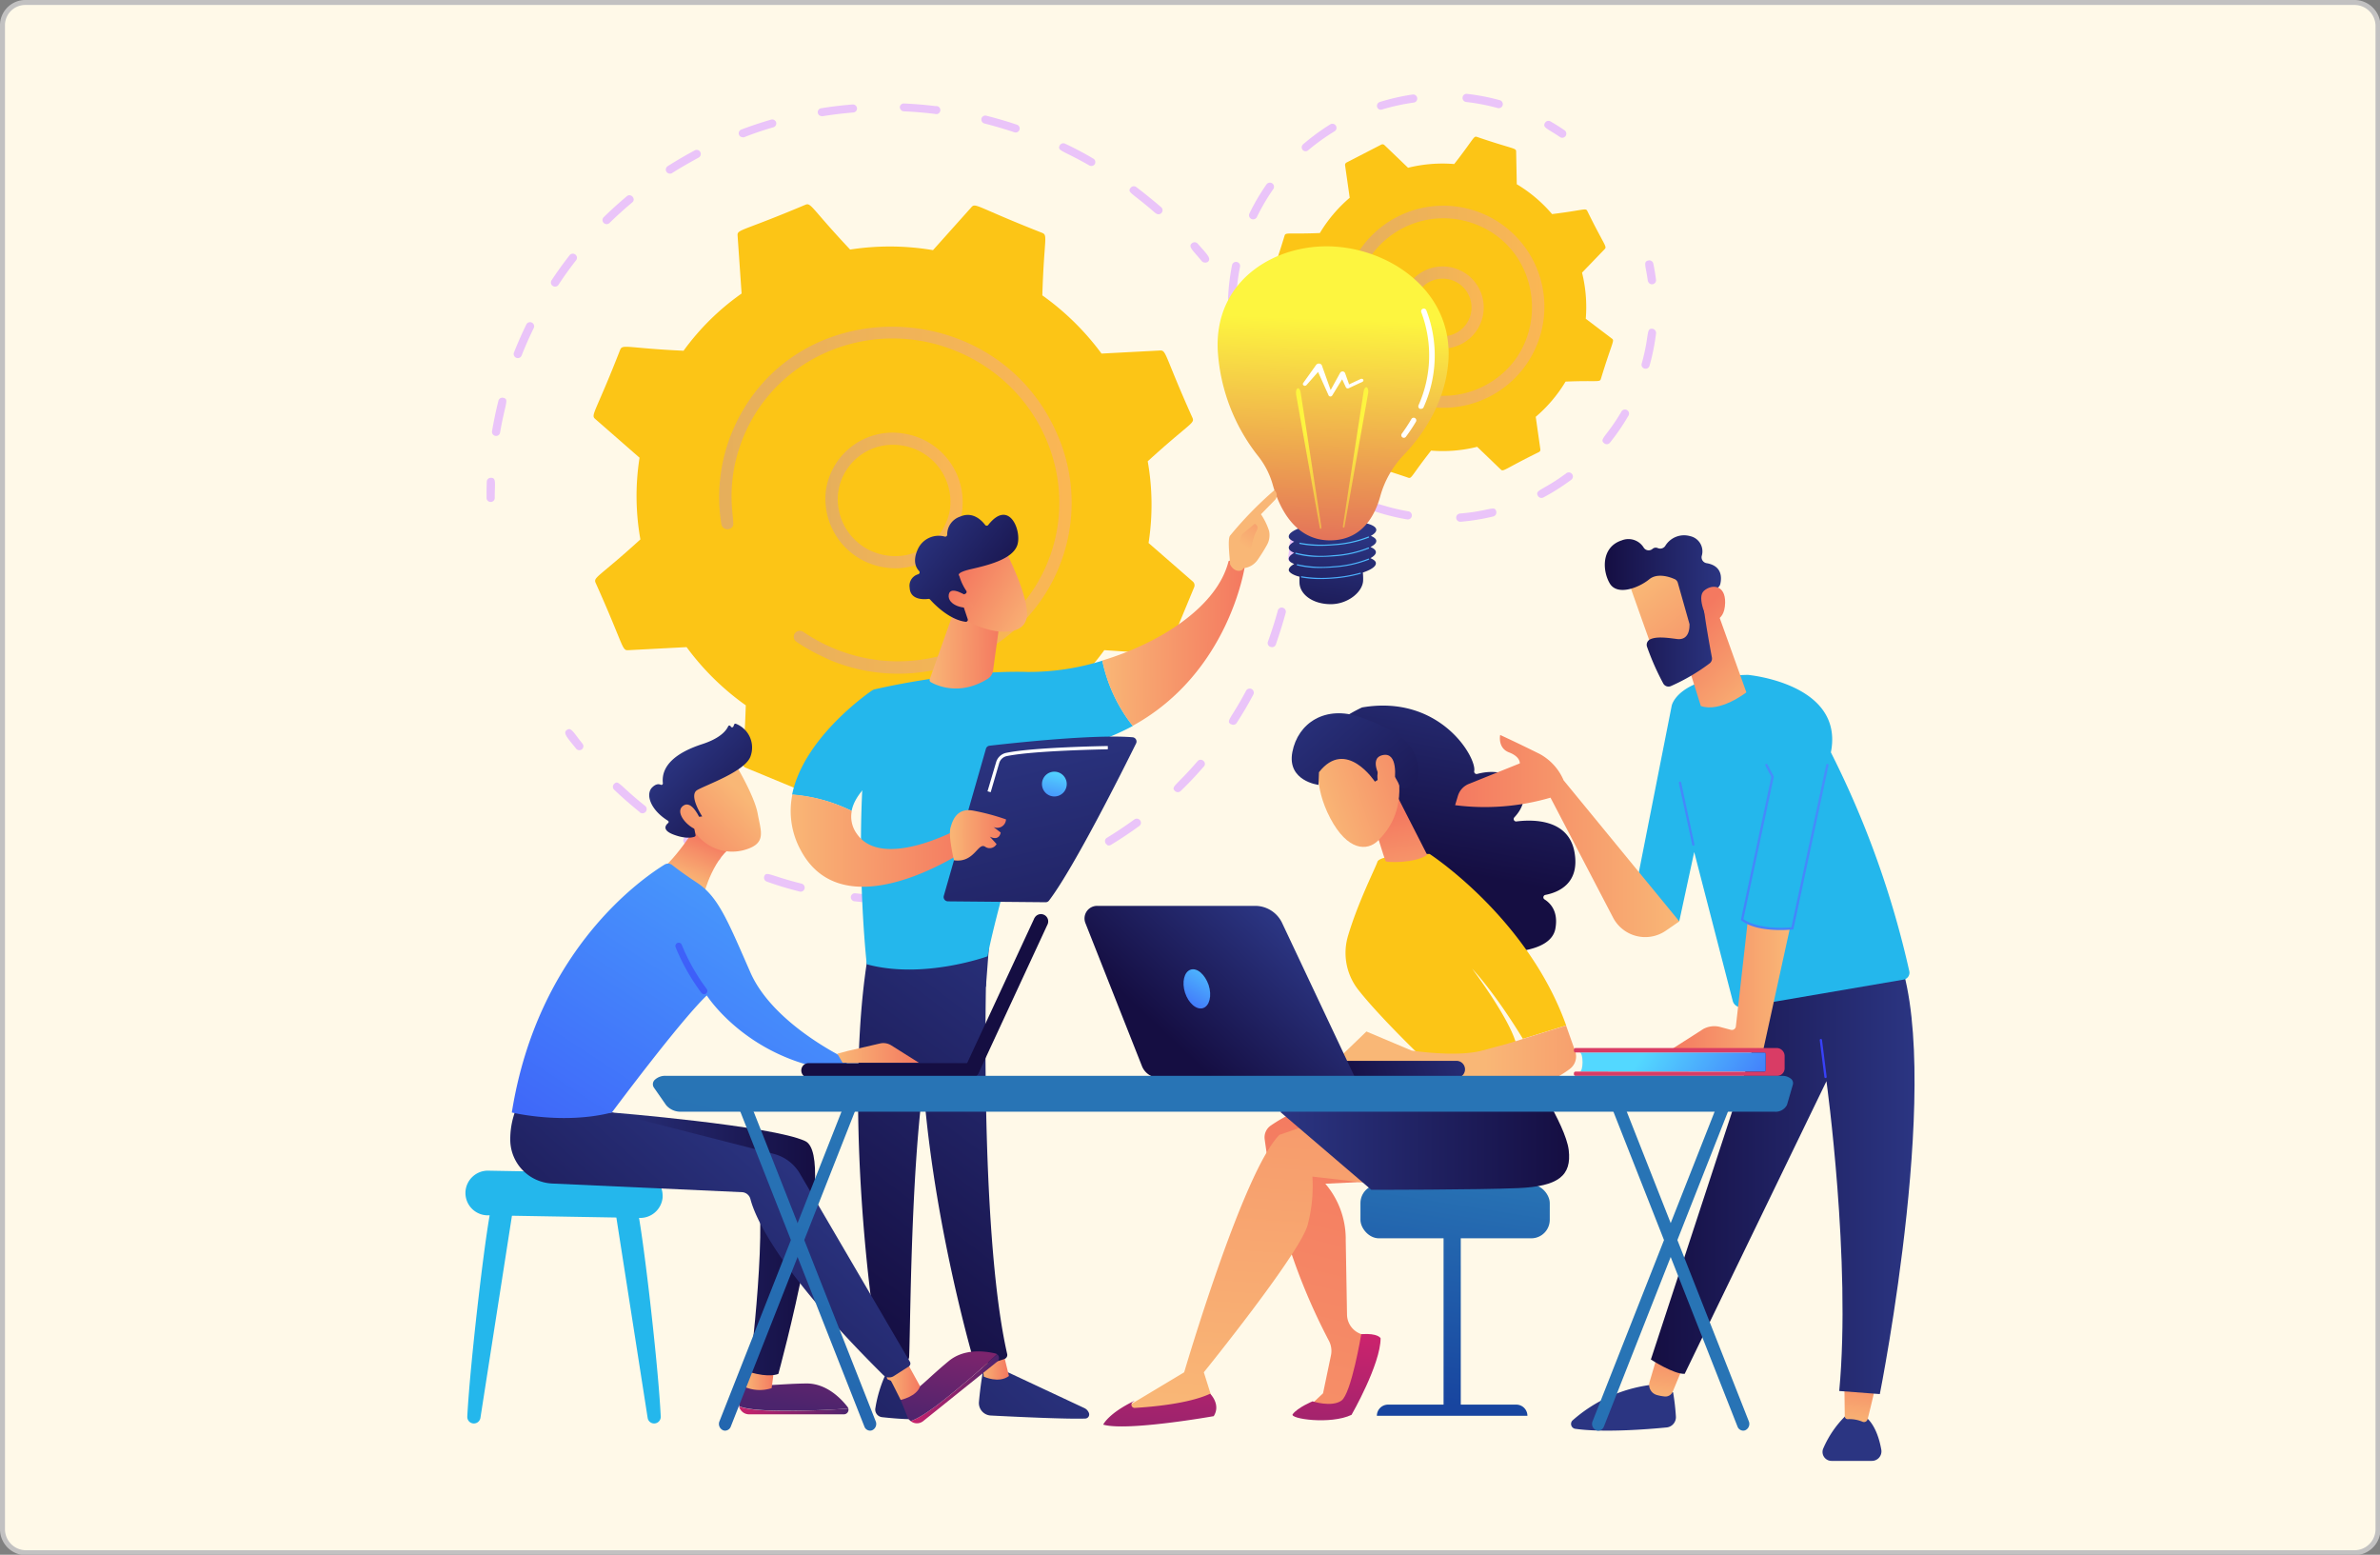 <svg id="a7f84fbf-c7ac-4c43-9ae5-0bc6a8441d77" xmlns="http://www.w3.org/2000/svg" xmlns:xlink="http://www.w3.org/1999/xlink" viewBox="0 0 478.5 312.5"><rect x="0" y="0" width="478.5" height="312.5" fill="#808080" stroke="none"/><defs><style>.cls-1{fill:#fff9e8;stroke:#c2c1c1;stroke-miterlimit:10;}.cls-2{fill:#eac4f9;}.cls-3{fill:#fcc516;}.cls-4,.cls-5,.cls-6,.cls-7{opacity:0.3;}.cls-4{fill:url(#linear-gradient);}.cls-5{fill:url(#linear-gradient-2);}.cls-6{fill:url(#linear-gradient-3);}.cls-7{fill:url(#linear-gradient-4);}.cls-8{fill:url(#linear-gradient-5);}.cls-9{fill:url(#linear-gradient-6);}.cls-10{fill:url(#linear-gradient-7);}.cls-11{fill:url(#linear-gradient-8);}.cls-12{fill:url(#linear-gradient-9);}.cls-13{fill:url(#linear-gradient-10);}.cls-14{fill:url(#linear-gradient-11);}.cls-15{fill:url(#linear-gradient-12);}.cls-16{fill:#fff;}.cls-17{fill:url(#linear-gradient-13);}.cls-18{fill:url(#linear-gradient-14);}.cls-19{fill:url(#linear-gradient-15);}.cls-20{fill:url(#linear-gradient-16);}.cls-21{fill:url(#linear-gradient-17);}.cls-22{fill:url(#linear-gradient-18);}.cls-23{fill:#24b7ec;}.cls-24{fill:url(#linear-gradient-19);}.cls-25{fill:url(#linear-gradient-20);}.cls-26{fill:url(#linear-gradient-21);}.cls-27{fill:url(#linear-gradient-22);}.cls-28{fill:url(#linear-gradient-23);}.cls-29{fill:url(#linear-gradient-24);}.cls-30{fill:url(#linear-gradient-25);}.cls-31{fill:url(#linear-gradient-26);}.cls-32{fill:url(#linear-gradient-27);}.cls-33{fill:url(#linear-gradient-28);}.cls-34{fill:url(#linear-gradient-29);}.cls-35{fill:url(#linear-gradient-30);}.cls-36{fill:url(#linear-gradient-31);}.cls-37{fill:url(#linear-gradient-32);}.cls-38{fill:url(#linear-gradient-33);}.cls-39{fill:url(#linear-gradient-34);}.cls-40{fill:url(#linear-gradient-35);}.cls-41{fill:url(#linear-gradient-36);}.cls-42{fill:url(#linear-gradient-37);}.cls-43{fill:url(#linear-gradient-38);}.cls-44{fill:url(#linear-gradient-39);}.cls-45{fill:url(#linear-gradient-40);}.cls-46{fill:url(#linear-gradient-41);}.cls-47{fill:url(#linear-gradient-42);}.cls-48{fill:url(#linear-gradient-43);}.cls-49{fill:url(#linear-gradient-44);}.cls-50{fill:url(#linear-gradient-45);}.cls-51{fill:url(#linear-gradient-46);}.cls-52{fill:url(#linear-gradient-47);}.cls-53{fill:url(#linear-gradient-48);}.cls-54{fill:url(#linear-gradient-49);}.cls-55{fill:url(#linear-gradient-50);}.cls-56{fill:url(#linear-gradient-51);}.cls-57{fill:url(#linear-gradient-52);}.cls-58{fill:url(#linear-gradient-53);}.cls-59{fill:url(#linear-gradient-54);}.cls-60{fill:url(#linear-gradient-55);}.cls-61{fill:url(#linear-gradient-56);}.cls-62{fill:url(#linear-gradient-57);}.cls-63{fill:url(#linear-gradient-58);}.cls-64{fill:url(#linear-gradient-59);}.cls-65{fill:url(#linear-gradient-60);}.cls-66{fill:url(#linear-gradient-61);}.cls-67{fill:url(#linear-gradient-62);}.cls-68{fill:url(#linear-gradient-63);}.cls-69{fill:url(#linear-gradient-64);}.cls-70{fill:url(#linear-gradient-65);}.cls-71{fill:url(#linear-gradient-66);}.cls-72{fill:url(#linear-gradient-67);}.cls-73{fill:url(#linear-gradient-68);}.cls-74{fill:url(#linear-gradient-69);}.cls-75{fill:url(#linear-gradient-70);}.cls-76{fill:url(#linear-gradient-71);}.cls-77{fill:url(#linear-gradient-72);}.cls-78{fill:url(#linear-gradient-73);}.cls-79{fill:url(#linear-gradient-74);}.cls-80{fill:url(#linear-gradient-75);}.cls-81{fill:url(#linear-gradient-76);}.cls-82{fill:url(#linear-gradient-77);}.cls-83{fill:url(#linear-gradient-78);}.cls-84{fill:url(#linear-gradient-79);}.cls-85{fill:url(#linear-gradient-80);}.cls-86{fill:url(#linear-gradient-81);}.cls-87{fill:url(#linear-gradient-82);}.cls-88{fill:url(#linear-gradient-83);}.cls-89{fill:url(#linear-gradient-84);}</style><linearGradient id="linear-gradient" x1="165.93" y1="100.59" x2="193.56" y2="100.59" gradientUnits="userSpaceOnUse"><stop offset="0" stop-color="#b37cff"/><stop offset="1" stop-color="#f895e7"/></linearGradient><linearGradient id="linear-gradient-2" x1="144.59" y1="100.5" x2="215.46" y2="100.5" xlink:href="#linear-gradient"/><linearGradient id="linear-gradient-3" x1="281.81" y1="61.8" x2="298.31" y2="61.8" xlink:href="#linear-gradient"/><linearGradient id="linear-gradient-4" x1="269.89" y1="61.72" x2="310.51" y2="61.72" xlink:href="#linear-gradient"/><linearGradient id="linear-gradient-5" x1="268.47" y1="106.91" x2="264.91" y2="130.43" gradientUnits="userSpaceOnUse"><stop offset="0" stop-color="#2b3582"/><stop offset="1" stop-color="#150e42"/></linearGradient><linearGradient id="linear-gradient-6" x1="269.26" y1="97.15" x2="263.1" y2="165.04" gradientUnits="userSpaceOnUse"><stop offset="0" stop-color="#53d8ff"/><stop offset="1" stop-color="#3840f7"/></linearGradient><linearGradient id="linear-gradient-7" x1="269.44" y1="97.17" x2="263.28" y2="165.05" xlink:href="#linear-gradient-6"/><linearGradient id="linear-gradient-8" x1="269.1" y1="97.14" x2="262.94" y2="165.02" xlink:href="#linear-gradient-6"/><linearGradient id="linear-gradient-9" x1="269.28" y1="97.16" x2="263.13" y2="165.04" xlink:href="#linear-gradient-6"/><linearGradient id="linear-gradient-10" x1="268.23" y1="64.15" x2="265.9" y2="127.46" gradientUnits="userSpaceOnUse"><stop offset="0" stop-color="#fdf53f"/><stop offset="1" stop-color="#d93c65"/></linearGradient><linearGradient id="linear-gradient-11" x1="272.33" y1="86.4" x2="274.04" y2="140.62" xlink:href="#linear-gradient-10"/><linearGradient id="linear-gradient-12" x1="262.93" y1="86.69" x2="264.64" y2="140.92" xlink:href="#linear-gradient-10"/><linearGradient id="linear-gradient-13" x1="5210.24" y1="262.96" x2="5147.44" y2="331.28" gradientTransform="translate(-4990.02 -42.9) rotate(0.54)" xlink:href="#linear-gradient-5"/><linearGradient id="linear-gradient-14" x1="5189.86" y1="268.04" x2="5195.44" y2="268.04" gradientTransform="translate(-4990.02 -42.9) rotate(0.54)" gradientUnits="userSpaceOnUse"><stop offset="0" stop-color="#f9b776"/><stop offset="1" stop-color="#f47960"/></linearGradient><linearGradient id="linear-gradient-15" x1="5215.19" y1="185.7" x2="5161.75" y2="258.14" gradientTransform="translate(-4990.02 -42.9) rotate(0.54)" xlink:href="#linear-gradient-5"/><linearGradient id="linear-gradient-16" x1="5196.15" y1="250.01" x2="5133.35" y2="318.33" gradientTransform="translate(-4990.02 -42.9) rotate(0.54)" xlink:href="#linear-gradient-5"/><linearGradient id="linear-gradient-17" x1="5169.75" y1="267.75" x2="5174.57" y2="267.75" xlink:href="#linear-gradient-14"/><linearGradient id="linear-gradient-18" x1="5205.67" y1="178.67" x2="5152.22" y2="251.11" gradientTransform="translate(-4990.02 -42.9) rotate(0.54)" xlink:href="#linear-gradient-5"/><linearGradient id="linear-gradient-19" x1="5212.82" y1="122.49" x2="5241.32" y2="122.49" xlink:href="#linear-gradient-14"/><linearGradient id="linear-gradient-20" x1="879.76" y1="116.78" x2="898.89" y2="160.3" gradientTransform="matrix(-1, -0.01, -0.01, 1, 1124.7, 16.12)" xlink:href="#linear-gradient-14"/><linearGradient id="linear-gradient-21" x1="5241.19" y1="103.22" x2="5249.17" y2="90.95" xlink:href="#linear-gradient-14"/><linearGradient id="linear-gradient-22" x1="5150.45" y1="162.86" x2="5186.52" y2="162.86" xlink:href="#linear-gradient-14"/><linearGradient id="linear-gradient-23" x1="5178.15" y1="124.3" x2="5192.41" y2="124.3" xlink:href="#linear-gradient-14"/><linearGradient id="linear-gradient-24" x1="-2236.36" y1="1744.79" x2="-2241.69" y2="1727.22" gradientTransform="matrix(0.75, -0.66, 0.66, 0.75, 737.62, -2664.23)" xlink:href="#linear-gradient-14"/><linearGradient id="linear-gradient-25" x1="-2241.16" y1="1714.17" x2="-2236.71" y2="1739.59" gradientTransform="matrix(0.75, -0.66, 0.66, 0.75, 737.62, -2664.23)" xlink:href="#linear-gradient-5"/><linearGradient id="linear-gradient-26" x1="-2241.8" y1="1744.71" x2="-2246.6" y2="1728.9" gradientTransform="matrix(0.75, -0.66, 0.66, 0.75, 737.62, -2664.23)" xlink:href="#linear-gradient-14"/><linearGradient id="linear-gradient-27" x1="4910.28" y1="145.97" x2="4930.19" y2="228.9" gradientTransform="translate(-4705.66)" xlink:href="#linear-gradient-5"/><linearGradient id="linear-gradient-28" x1="4896.65" y1="167.91" x2="4907.92" y2="167.91" gradientTransform="translate(-4705.66)" xlink:href="#linear-gradient-14"/><linearGradient id="linear-gradient-29" x1="3025.02" y1="154.82" x2="3027.99" y2="167.21" gradientTransform="matrix(-1, 0, 0, 1, 3237.66, 0)" xlink:href="#linear-gradient-6"/><linearGradient id="linear-gradient-30" x1="148.6" y1="283.49" x2="170.59" y2="283.49" gradientUnits="userSpaceOnUse"><stop offset="0" stop-color="#cb236d"/><stop offset="1" stop-color="#4c246d"/></linearGradient><linearGradient id="linear-gradient-31" x1="165.54" y1="241.22" x2="159.54" y2="282.72" xlink:href="#linear-gradient-30"/><linearGradient id="linear-gradient-32" x1="149.7" y1="276.87" x2="155.65" y2="276.87" gradientTransform="matrix(1, 0, 0, 1, 0, 0)" xlink:href="#linear-gradient-14"/><linearGradient id="linear-gradient-33" x1="183.08" y1="279.13" x2="200.83" y2="279.13" xlink:href="#linear-gradient-30"/><linearGradient id="linear-gradient-34" x1="195.29" y1="245.53" x2="189.29" y2="287.03" xlink:href="#linear-gradient-30"/><linearGradient id="linear-gradient-35" x1="116.81" y1="250.03" x2="163.9" y2="250.03" xlink:href="#linear-gradient-5"/><linearGradient id="linear-gradient-36" x1="177.88" y1="277.37" x2="184.98" y2="277.37" gradientTransform="matrix(1, 0, 0, 1, 0, 0)" xlink:href="#linear-gradient-14"/><linearGradient id="linear-gradient-37" x1="159.58" y1="230.41" x2="107.89" y2="289.02" xlink:href="#linear-gradient-5"/><linearGradient id="linear-gradient-38" x1="138.43" y1="177.3" x2="141.93" y2="168.47" gradientTransform="matrix(1, 0, 0, 1, 0, 0)" xlink:href="#linear-gradient-14"/><linearGradient id="linear-gradient-39" x1="201.02" y1="114.24" x2="93.61" y2="277.91" xlink:href="#linear-gradient-6"/><linearGradient id="linear-gradient-40" x1="209.52" y1="65.75" x2="120.38" y2="228.69" xlink:href="#linear-gradient-6"/><linearGradient id="linear-gradient-41" x1="168.34" y1="211.64" x2="184.74" y2="211.64" gradientTransform="matrix(1, 0, 0, 1, 0, 0)" xlink:href="#linear-gradient-14"/><linearGradient id="linear-gradient-42" x1="2059.79" y1="794" x2="2042.21" y2="807.45" gradientTransform="translate(-1996.65 -358.81) rotate(-7.5)" xlink:href="#linear-gradient-14"/><linearGradient id="linear-gradient-43" x1="2047.44" y1="783.38" x2="2063.36" y2="803.87" gradientTransform="translate(-1996.65 -358.81) rotate(-7.5)" xlink:href="#linear-gradient-5"/><linearGradient id="linear-gradient-44" x1="2057.61" y1="791.15" x2="2040.03" y2="804.6" gradientTransform="translate(-1996.65 -358.81) rotate(-7.5)" xlink:href="#linear-gradient-14"/><linearGradient id="linear-gradient-45" x1="-4642.87" y1="-2737.1" x2="-4686.74" y2="-2694.69" gradientTransform="matrix(-1.39, -0.07, -0.07, 1.39, -9978.48, -66.94)" xlink:href="#linear-gradient-5"/><linearGradient id="linear-gradient-46" x1="-6336.31" y1="-2656.24" x2="-6380.18" y2="-2613.83" gradientTransform="matrix(0.65, -1.23, -1.23, -0.65, 5935.69, -10921.27)" xlink:href="#linear-gradient-5"/><linearGradient id="linear-gradient-47" x1="289.26" y1="282.14" x2="296.73" y2="235.15" gradientUnits="userSpaceOnUse"><stop offset="0" stop-color="#18459f"/><stop offset="1" stop-color="#2874b5"/></linearGradient><linearGradient id="linear-gradient-48" x1="292.25" y1="282.62" x2="299.72" y2="235.62" xlink:href="#linear-gradient-47"/><linearGradient id="linear-gradient-49" x1="286.48" y1="281.7" x2="293.95" y2="234.7" xlink:href="#linear-gradient-47"/><linearGradient id="linear-gradient-50" x1="228.44" y1="395.07" x2="272.28" y2="219.71" gradientTransform="matrix(1, 0, 0, 1, 0, 0)" xlink:href="#linear-gradient-14"/><linearGradient id="linear-gradient-51" x1="269.27" y1="268.23" x2="265.66" y2="323.66" xlink:href="#linear-gradient-30"/><linearGradient id="linear-gradient-52" x1="249.74" y1="284.16" x2="258.51" y2="153.37" gradientTransform="matrix(1, 0, 0, 1, 0, 0)" xlink:href="#linear-gradient-14"/><linearGradient id="linear-gradient-53" x1="257.38" y1="226.84" x2="315.48" y2="226.84" xlink:href="#linear-gradient-5"/><linearGradient id="linear-gradient-54" x1="234.39" y1="265.96" x2="230.77" y2="321.39" xlink:href="#linear-gradient-30"/><linearGradient id="linear-gradient-55" x1="298.3" y1="129.8" x2="289.75" y2="174.75" xlink:href="#linear-gradient-5"/><linearGradient id="linear-gradient-56" x1="284.14" y1="186.03" x2="280.64" y2="163.57" gradientTransform="matrix(1, 0, 0, 1, 0, 0)" xlink:href="#linear-gradient-14"/><linearGradient id="linear-gradient-57" x1="-2090.98" y1="4411.4" x2="-2068.06" y2="4426.96" gradientTransform="translate(-1986.52 -4169.24) rotate(-52.83)" xlink:href="#linear-gradient-14"/><linearGradient id="linear-gradient-58" x1="-2075.69" y1="4392.78" x2="-2084.25" y2="4437.73" gradientTransform="translate(-1986.52 -4169.24) rotate(-52.83)" xlink:href="#linear-gradient-5"/><linearGradient id="linear-gradient-59" x1="-2089.6" y1="4409.38" x2="-2066.69" y2="4424.94" gradientTransform="translate(-1986.52 -4169.24) rotate(-52.83)" xlink:href="#linear-gradient-14"/><linearGradient id="linear-gradient-60" x1="298.52" y1="211.54" x2="347.24" y2="211.54" gradientTransform="matrix(1, 0, 0, 1, 0, 0)" xlink:href="#linear-gradient-14"/><linearGradient id="linear-gradient-61" x1="241.3" y1="382.97" x2="210.63" y2="391.37" gradientTransform="translate(39.52 -164.06) rotate(-2.83)" xlink:href="#linear-gradient-5"/><linearGradient id="linear-gradient-62" x1="257.94" y1="186.71" x2="236.18" y2="209.71" xlink:href="#linear-gradient-5"/><linearGradient id="linear-gradient-63" x1="244.78" y1="192.44" x2="234.91" y2="207.31" xlink:href="#linear-gradient-6"/><linearGradient id="linear-gradient-64" x1="-11377.33" y1="320.04" x2="-11377.01" y2="354.1" gradientTransform="matrix(-1, 0, 0, 1, -11051.28, 0)" xlink:href="#linear-gradient-5"/><linearGradient id="linear-gradient-65" x1="-11385.54" y1="282" x2="-11387.31" y2="268.18" gradientTransform="matrix(-1, 0, 0, 1, -11051.28, 0)" xlink:href="#linear-gradient-14"/><linearGradient id="linear-gradient-66" x1="-11423.35" y1="320.47" x2="-11423.03" y2="354.53" gradientTransform="matrix(-1, 0, 0, 1, -11051.28, 0)" xlink:href="#linear-gradient-5"/><linearGradient id="linear-gradient-67" x1="-11424.17" y1="286.73" x2="-11425.89" y2="273.27" gradientTransform="matrix(-1, 0, 0, 1, -11051.28, 0)" xlink:href="#linear-gradient-14"/><linearGradient id="linear-gradient-68" x1="-11436.2" y1="235.57" x2="-11383.19" y2="235.57" gradientTransform="matrix(-1, 0, 0, 1, -11051.28, 0)" xlink:href="#linear-gradient-5"/><linearGradient id="linear-gradient-69" x1="-11425.21" y1="227.44" x2="-11423.28" y2="223.58" gradientTransform="matrix(-1, 0, 0, 1, -11051.28, 0)" xlink:href="#linear-gradient-6"/><linearGradient id="linear-gradient-70" x1="464.44" y1="-49.97" x2="227.7" y2="353.37" xlink:href="#linear-gradient-6"/><linearGradient id="linear-gradient-71" x1="-11411.15" y1="198.3" x2="-11387.01" y2="198.3" gradientTransform="matrix(-1, 0, 0, 1, -11051.28, 0)" xlink:href="#linear-gradient-14"/><linearGradient id="linear-gradient-72" x1="-11388.91" y1="168.05" x2="-11343.83" y2="168.05" gradientTransform="matrix(-1, 0, 0, 1, -11051.28, 0)" xlink:href="#linear-gradient-14"/><linearGradient id="linear-gradient-73" x1="-11405.14" y1="142.77" x2="-11389.45" y2="126.67" gradientTransform="matrix(-1, 0, 0, 1, -11051.28, 0)" xlink:href="#linear-gradient-14"/><linearGradient id="linear-gradient-74" x1="-11382.38" y1="116.53" x2="-11401.94" y2="142.4" gradientTransform="matrix(-1, 0, 0, 1, -11051.28, 0)" xlink:href="#linear-gradient-14"/><linearGradient id="linear-gradient-75" x1="-11397.32" y1="122.77" x2="-11373.96" y2="122.77" gradientTransform="matrix(-1, 0, 0, 1, -11051.28, 0)" xlink:href="#linear-gradient-5"/><linearGradient id="linear-gradient-76" x1="-11411.03" y1="137.02" x2="-11395.34" y2="120.93" gradientTransform="matrix(-1, 0, 0, 1, -11051.28, 0)" xlink:href="#linear-gradient-14"/><linearGradient id="linear-gradient-77" x1="481.2" y1="-40.13" x2="244.46" y2="363.2" xlink:href="#linear-gradient-6"/><linearGradient id="linear-gradient-78" x1="108.05" y1="434.1" x2="166.14" y2="226.93" xlink:href="#linear-gradient-47"/><linearGradient id="linear-gradient-79" x1="111.08" y1="434.95" x2="169.18" y2="227.78" xlink:href="#linear-gradient-47"/><linearGradient id="linear-gradient-80" x1="270.79" y1="479.73" x2="328.88" y2="272.56" xlink:href="#linear-gradient-47"/><linearGradient id="linear-gradient-81" x1="273.82" y1="480.58" x2="331.92" y2="273.41" xlink:href="#linear-gradient-47"/><linearGradient id="linear-gradient-82" x1="-11382.63" y1="210.28" x2="-11415.34" y2="231.48" gradientTransform="matrix(-1, 0, 0, 1, -11051.28, 0)" xlink:href="#linear-gradient-6"/><linearGradient id="linear-gradient-83" x1="-11388.53" y1="234.81" x2="-11388.69" y2="225.18" gradientTransform="matrix(-1, 0, 0, 1, -11051.28, 0)" gradientUnits="userSpaceOnUse"><stop offset="0" stop-color="#fdf53f"/><stop offset="0.66" stop-color="#e57a58"/><stop offset="1" stop-color="#d93c65"/></linearGradient><linearGradient id="linear-gradient-84" x1="179.61" y1="454.16" x2="237.71" y2="246.99" xlink:href="#linear-gradient-47"/></defs><path class="cls-1" d="M5.3.5h468a4.74,4.74,0,0,1,4.8,4.68V307.3a4.74,4.74,0,0,1-4.68,4.8H5.3a4.74,4.74,0,0,1-4.8-4.68V5.2A4.59,4.59,0,0,1,5,.5C5.1.49,5.2.5,5.3.5Z"/><path class="cls-2" d="M98.3,100.82a.83.83,0,0,1-.48-.75c0-1.08,0-2.18.05-3.27a.8.8,0,0,1,.86-.76c1.1,0,.72,1.12.74,4.06a.8.8,0,0,1-.82.79A.81.81,0,0,1,98.3,100.82Z"/><path class="cls-2" d="M98.92,86.67c.35-2,.78-4.12,1.29-6.13a.82.82,0,0,1,1-.58c1.2.33.36,1-.67,7a.8.8,0,0,1-.94.65A.83.83,0,0,1,98.92,86.67Zm4.41-15.81c.77-1.94,1.63-3.89,2.53-5.72a.83.83,0,0,1,1.48.73c-.89,1.82-1.72,3.7-2.47,5.6a.82.82,0,0,1-1.07.45A.83.83,0,0,1,103.33,70.86Zm7.57-14.54c1.15-1.73,2.38-3.44,3.67-5.08a.83.83,0,0,1,1.31,1c-1.26,1.6-2.47,3.28-3.59,5A.83.83,0,0,1,110.9,56.32ZM121.37,44.8a.8.8,0,0,1,0-1.14c1.49-1.46,3.06-2.88,4.66-4.22.82-.69,1.9.56,1.08,1.25-1.57,1.31-3.11,2.7-4.57,4.13A.83.83,0,0,1,121.37,44.8ZM134,34.53a.8.8,0,0,1,.23-1.12c1.76-1.12,3.59-2.19,5.44-3.18a.82.82,0,0,1,.8,1.44c-1.81,1-3.6,2-5.33,3.11A.84.84,0,0,1,134,34.53Zm15-7a.86.86,0,0,1-.42-.44.79.79,0,0,1,.46-1.05c2-.75,4-1.42,6-2a.83.83,0,0,1,1,.54.81.81,0,0,1-.54,1c-2,.58-4,1.24-5.88,2A.81.81,0,0,1,149,27.49Zm15.9-4.24a.84.84,0,0,1-.48-.6.8.8,0,0,1,.67-.93c2.08-.34,4.2-.59,6.31-.76a.83.83,0,0,1,.9.74.81.81,0,0,1-.74.87c-2.06.17-4.14.42-6.18.75A.78.78,0,0,1,164.92,23.25Zm16-1.71a.8.8,0,0,1,.85-.78c2.11.1,4.25.27,6.36.53A.81.81,0,1,1,188,22.9c-2.06-.25-4.16-.43-6.23-.52A.84.84,0,0,1,180.92,21.54Zm51.41,21.27c-4.66-4.11-5.77-4.12-5-5.1a.83.83,0,0,1,1.15-.14c1.69,1.28,3.36,2.64,4.95,4A.81.81,0,1,1,232.33,42.81Zm-35-19a.81.81,0,0,1,1-.59c2.06.52,4.12,1.12,6.14,1.8a.8.8,0,1,1-.5,1.53c-2-.66-4-1.25-6-1.76A.82.82,0,0,1,197.34,23.78ZM219,33.25c-5.38-3.09-6.48-2.89-5.95-4a.83.83,0,0,1,1.09-.37c1.93.91,3.84,1.91,5.67,3A.81.81,0,0,1,220.1,33,.83.83,0,0,1,219,33.25Z"/><path class="cls-2" d="M241.64,52.52c-1.74-2.15-2.86-2.92-2-3.63a.83.83,0,0,1,1.16.09c1.89,2.15,2.86,3,2,3.68A1,1,0,0,1,241.64,52.52Z"/><path class="cls-2" d="M259.46,113a.83.83,0,0,1-.48-.85c.13-1,.24-2.12.33-3.18a.81.81,0,0,1,.89-.73.83.83,0,0,1,.75.89c-.09,1.08-.2,2.17-.34,3.25a.8.8,0,0,1-.91.69A.84.84,0,0,1,259.46,113Z"/><path class="cls-2" d="M143.83,172.94c-2.06-1-4.09-2.12-6.05-3.3a.82.82,0,0,1-.29-1.12c.66-1.07,1,0,7,3a.8.8,0,1,1-.71,1.44Zm9.81,3.26c.4-1.19,1.05-.21,7.51,1.41a.83.83,0,0,1,.61,1,.81.81,0,0,1-1,.59c-2.21-.56-4.43-1.21-6.6-2A.82.82,0,0,1,153.64,176.2Zm-25-12.95c-1.78-1.43-3.52-2.95-5.18-4.53a.8.8,0,0,1,0-1.14c.89-.91,1,.23,6.25,4.41a.82.82,0,0,1,.13,1.15A.84.84,0,0,1,128.6,163.25Zm42.91,17.84a.82.82,0,0,1-.49-.82.81.81,0,0,1,.9-.72c2.23.25,4.49.41,6.72.47a.84.84,0,0,1,.81.83.81.81,0,0,1-.83.79c-2.28-.06-4.58-.22-6.85-.48A.71.71,0,0,1,171.51,181.09Zm17.79,0a.84.84,0,0,1-.48-.65.79.79,0,0,1,.71-.89c2.21-.24,4.44-.58,6.63-1a.84.84,0,0,1,1,.64.8.8,0,0,1-.64,1c-2.23.43-4.5.77-6.76,1A.81.81,0,0,1,189.3,181.13Zm17.3-3.82a.82.82,0,0,1-.44-.47.8.8,0,0,1,.5-1c2.1-.71,4.19-1.51,6.22-2.4a.84.84,0,0,1,1.09.42.8.8,0,0,1-.4,1.07c-2.07.9-4.21,1.72-6.35,2.45A.83.83,0,0,1,206.6,177.31Zm16-7.45a.8.8,0,0,1-.35-.31.79.79,0,0,1,.25-1.11c1.88-1.15,3.74-2.39,5.52-3.69a.83.83,0,0,1,1.15.17.8.8,0,0,1-.15,1.14c-1.82,1.32-3.71,2.59-5.64,3.76A.83.83,0,0,1,222.58,169.86ZM236.23,159c-.9-.91.24-1,4.54-6,.71-.81,2,.26,1.26,1.07-1.46,1.69-3,3.34-4.63,4.9A.84.84,0,0,1,236.23,159Zm11.25-13.42c-1.08-.69,0-1,3.08-6.81a.83.83,0,0,1,1.46.77c-1.05,2-2.2,3.93-3.41,5.81A.82.82,0,0,1,247.48,145.54ZM255.35,130a.82.82,0,0,1-.44-1c.75-2.07,1.43-4.19,2-6.29a.8.8,0,0,1,1-.56.83.83,0,0,1,.59,1c-.59,2.15-1.27,4.31-2,6.42a.81.81,0,0,1-1,.47Z"/><path class="cls-2" d="M115.83,150.48c-1.8-2.24-2.72-3.15-1.86-3.76s1.3.47,3.14,2.76a.8.8,0,0,1-.13,1.14A.83.83,0,0,1,115.83,150.48Z"/><path class="cls-3" d="M126.26,130.69l11.78-.62a52.27,52.27,0,0,0,11.9,11.7c-.34,11.3-1.17,12.07,0,12.55l13.14,5.44a1,1,0,0,0,1.1-.24l7.73-8.65a52.41,52.41,0,0,0,16.67.11l7.92,8.77a1,1,0,0,0,1.1.26l13-5.25a.92.92,0,0,0,.58-.93l-.83-11.62a49.68,49.68,0,0,0,11.67-11.53l11.79.79a.94.94,0,0,0,.95-.58L240.1,118a1,1,0,0,0-.26-1.09l-8.92-7.77a50,50,0,0,0-.17-16.42c8.4-7.66,9.5-7.59,9-8.73-5.66-12.6-5.22-13.6-6.51-13.54l-11.78.62a52.68,52.68,0,0,0-11.9-11.7c.34-11.29,1.16-12.06,0-12.55-13.15-5.17-13.41-6.12-14.24-5.19l-7.74,8.65a52.06,52.06,0,0,0-16.66-.12c-7.82-8.31-7.85-9.5-9-9-12.81,5.41-13.72,4.92-13.63,6.18L149.1,59A49.64,49.64,0,0,0,137.43,70.5c-11.27-.52-12.26-1.38-12.74-.21-5,12.82-6,13.1-5,13.94L128.58,92a49.69,49.69,0,0,0,.17,16.42c-8.37,7.63-9.5,7.58-9,8.73C125.41,129.75,125,130.76,126.26,130.69Z"/><path class="cls-4" d="M166.06,98.52a13.53,13.53,0,0,1,15.55-11.38,13.94,13.94,0,0,1,11.83,15.52,13.54,13.54,0,0,1-15.56,11.39h0A13.94,13.94,0,0,1,166.06,98.52Zm12,14.32h0Zm3.23-23.3a11.1,11.1,0,0,0-12.77,9.35,11.44,11.44,0,0,0,9.71,12.75A11.1,11.1,0,0,0,191,102.29,11.45,11.45,0,0,0,181.28,89.54Z"/><path class="cls-5" d="M165.46,132h0a36.22,36.22,0,0,1-5.33-3,1.21,1.21,0,0,1-.43-1.51.81.81,0,0,1,.1-.18,1.24,1.24,0,0,1,1.71-.3,34,34,0,0,0,6.2,3.35h0c16.44,6.8,35.13-.39,42.34-16,.19-.4.36-.81.53-1.22,6.83-16.58-1.43-35.58-18.26-42.54s-36.06.71-42.87,17.25c-4,9.85-1.62,16.83-2.08,17.84a1.25,1.25,0,0,1-2.35-.35,34.2,34.2,0,0,1,2.71-19.74c12.63-27.41,52.82-26.29,64.87,1.78a34.17,34.17,0,0,1,.27,26.71c-.18.45-.37.88-.57,1.32a34.07,34.07,0,0,1-18.4,17.43,35.7,35.7,0,0,1-27.11-.2C166.34,132.42,165.9,132.22,165.46,132Z"/><path class="cls-3" d="M268.05,80.51a28.81,28.81,0,0,0,7.08,6l.13,6.58c0,.73.64.45,7.9,2.94.68.21.6-.42,4.56-5.46a28.45,28.45,0,0,0,9.27-.76l4.75,4.57c.53.51.77-.13,7.66-3.51a.53.53,0,0,0,.29-.56l-.93-6.53a28.59,28.59,0,0,0,6-7.08c6.29-.26,6.87.18,7.09-.51,2.28-7.49,2.81-7.7,2.24-8.12l-5.27-4a28.72,28.72,0,0,0-.75-9.27l4.57-4.75c.5-.53-.14-.77-3.52-7.66-.32-.63-.68-.14-7.08.64a28.46,28.46,0,0,0-7.09-6l-.13-6.59c0-.73-.64-.45-7.9-2.93-.67-.22-.58.39-4.55,5.46a28.78,28.78,0,0,0-9.28.75l-4.75-4.56a.55.55,0,0,0-.62-.1l-7,3.61a.55.55,0,0,0-.29.56l.93,6.52a28.67,28.67,0,0,0-6,7.09c-6.29.26-6.87-.18-7.09.51-2.27,7.49-2.8,7.69-2.23,8.12l5.26,4a28.51,28.51,0,0,0,.76,9.28c-4.27,4.63-5,4.73-4.66,5.37l3.6,7C261.29,81.78,261.68,81.28,268.05,80.51Z"/><path class="cls-6" d="M281.82,61.27a8.25,8.25,0,1,1,7.7,8.77h0A8.27,8.27,0,0,1,281.82,61.27Zm7.78,7.54h0Zm-5.32-7.38a5.79,5.79,0,0,0,5.4,6.15h0a5.79,5.79,0,1,0-5.4-6.15Z"/><path class="cls-2" d="M248.65,74.14c-.32-1.06-.6-2.15-.83-3.23a.83.83,0,0,1,.63-1c1.11-.23,1,1,1.77,3.75a.82.82,0,1,1-1.57.46Z"/><path class="cls-2" d="M246.9,60a43.82,43.82,0,0,1,.8-6.7.82.82,0,0,1,1.61.32c-1.17,5.87-.26,7.29-1.63,7.23A.81.81,0,0,1,246.9,60Zm4.68-16a.82.82,0,0,1-.38-1.1,42.44,42.44,0,0,1,3.42-5.82A.82.82,0,0,1,256,38a41.89,41.89,0,0,0-3.29,5.6A.84.84,0,0,1,251.58,44Zm10.59-13.67a.71.71,0,0,1-.28-.21A.8.8,0,0,1,262,29a43.18,43.18,0,0,1,5.45-4,.82.82,0,0,1,1.13.27.8.8,0,0,1-.27,1.12A43.77,43.77,0,0,0,263,30.21.8.8,0,0,1,262.17,30.33ZM277.31,22a.79.79,0,0,1-.44-.5.82.82,0,0,1,.54-1A43.82,43.82,0,0,1,284,19a.82.82,0,0,1,.93.7.81.81,0,0,1-.7.92A43,43,0,0,0,277.89,22,.82.82,0,0,1,277.31,22Zm16.74-2.41a.81.81,0,0,1,.9-.72,42.42,42.42,0,0,1,6.63,1.28.82.82,0,0,1-.43,1.58,41.79,41.79,0,0,0-6.38-1.23A.83.83,0,0,1,294.05,19.59Z"/><path class="cls-2" d="M313.62,27.54c-2.48-1.7-3.57-1.88-3-2.84a.8.8,0,0,1,1.12-.29c.95.55,1.9,1.15,2.82,1.78a.83.83,0,0,1,.21,1.14A.82.82,0,0,1,313.62,27.54Z"/><path class="cls-2" d="M331.3,56.5c-.39-3-1-3.92.1-4.14a.81.81,0,0,1,1,.63c.23,1.08.41,2.19.55,3.3a.82.82,0,0,1-1.62.21Z"/><path class="cls-2" d="M275.93,101.78c.43-1.3,1.4,0,7.24,1a.82.82,0,0,1-.27,1.62,44,44,0,0,1-6.45-1.6A.81.81,0,0,1,275.93,101.78Zm16.84,2.33a.83.83,0,0,1,.75-.89c6-.49,7-1.73,7.3-.41a.82.82,0,0,1-.61,1,42.58,42.58,0,0,1-6.55,1.06A.83.83,0,0,1,292.77,104.11Zm16.41-4.47c-.64-1.2,1-1,5.73-4.52a.82.82,0,0,1,1,1.31,43.68,43.68,0,0,1-5.6,3.55A.82.82,0,0,1,309.18,99.64Zm13.33-10.55c-1.06-.87.52-1.29,3.51-6.42a.82.82,0,0,1,1.41.83A42.72,42.72,0,0,1,323.66,89,.81.81,0,0,1,322.51,89.09Zm7.55-16c1.62-5.74.81-7.14,2.17-7a.84.84,0,0,1,.72.92,43.38,43.38,0,0,1-1.31,6.51.82.82,0,0,1-1.58-.45Z"/><path class="cls-2" d="M266.69,98.14c-.93-.6-1.85-1.24-2.73-1.91a.83.83,0,0,1-.16-1.15c.69-.91,1.37.13,3.78,1.68a.82.82,0,0,1-.89,1.38Z"/><path class="cls-7" d="M280.06,79.31a1.23,1.23,0,1,1,1.19-2.15,17.89,17.89,0,0,0,17.09.44c14.08-7.22,12.42-28-2.66-32.87A17.88,17.88,0,0,0,274,54.23c-3.75,8.14.49,12.38-2.1,13a1.24,1.24,0,0,1-1.48-.92A20.31,20.31,0,1,1,284,81h0A20.4,20.4,0,0,1,280.06,79.31Z"/><path class="cls-8" d="M276.7,108.71c0-.38-.43-.72-1.09-1,.72-.4,1.12-.83,1.09-1.25-.11-1.26-4.12-2-9-1.58s-8.69,1.73-8.59,3c0,.38.42.71,1.09,1-.72.4-1.12.83-1.09,1.24s.42.72,1.09,1c-.72.4-1.12.82-1.09,1.24s.42.72,1.09,1c-.72.4-1.12.83-1.09,1.25s.86,1,2.16,1.3a13.13,13.13,0,0,0,0,1.37c.19,2.34,2.81,4.16,6.28,4.16s6.48-2.49,6.51-4.83a12.06,12.06,0,0,0-.06-1.53c1.66-.55,2.67-1.23,2.62-1.89,0-.38-.43-.71-1.09-1,.72-.4,1.12-.83,1.09-1.24s-.43-.72-1.09-1C276.33,109.55,276.73,109.13,276.7,108.71Z"/><path class="cls-9" d="M265.5,116.39a20.84,20.84,0,0,1-3.85-.32.11.11,0,0,1-.09-.13.12.12,0,0,1,.14-.1,25.07,25.07,0,0,0,6.4.21,27.3,27.3,0,0,0,5.37-.93.11.11,0,0,1,.14.08.11.11,0,0,1-.08.14,27.56,27.56,0,0,1-5.41.94C267.22,116.35,266.34,116.39,265.5,116.39Z"/><path class="cls-10" d="M265.52,114.16a18.56,18.56,0,0,1-4.72-.51.12.12,0,0,1-.08-.15.13.13,0,0,1,.15-.08,22.41,22.41,0,0,0,7.23.4,22.78,22.78,0,0,0,7-1.53.12.12,0,0,1,.16.06.12.12,0,0,1-.06.15,23.07,23.07,0,0,1-7.11,1.55C267.23,114.12,266.35,114.16,265.52,114.16Z"/><path class="cls-11" d="M265.5,111.93a17.15,17.15,0,0,1-5-.59.12.12,0,0,1,.08-.23,21,21,0,0,0,7.5.48,22.49,22.49,0,0,0,7-1.53.13.13,0,0,1,.16.06.11.11,0,0,1-.06.15,22.75,22.75,0,0,1-7.11,1.56C267.22,111.9,266.33,111.93,265.5,111.93Z"/><path class="cls-12" d="M265.51,109.71a20.17,20.17,0,0,1-4.19-.38.13.13,0,0,1-.09-.14.11.11,0,0,1,.14-.09,24.53,24.53,0,0,0,6.73.27,22.87,22.87,0,0,0,7-1.52.12.12,0,0,1,.09.22,23.28,23.28,0,0,1-7.07,1.53C267.23,109.67,266.35,109.71,265.51,109.71Z"/><path class="cls-13" d="M255.9,97.47A16.43,16.43,0,0,0,253,91.74a37.88,37.88,0,0,1-8.16-21.12C244,56,257,48.6,268.85,49.6s23.59,9.84,22.31,23.49c-.79,8.4-5.49,14.77-9,18.43a19.53,19.53,0,0,0-4.67,8.27c-1.05,3.8-3.55,8.52-9.49,8.81C260.32,109,257.12,101.81,255.9,97.47Z"/><path class="cls-14" d="M270,105.68l4.16-27c.08-.56.36-.94.61-.84s.39.62.3,1.18V79l-4.74,26.78c0,.2-.14.33-.23.28S269.94,105.87,270,105.68Z"/><path class="cls-15" d="M265.66,105.89l-4.16-27c-.08-.56-.36-.93-.61-.84s-.39.63-.31,1.19v.05L265.33,106c0,.21.13.33.22.29S265.69,106.09,265.66,105.89Z"/><path class="cls-16" d="M274.1,76.32a.44.44,0,0,0-.55-.14l-2.31,1.08L270.43,75a.5.5,0,0,0-.28-.29.57.57,0,0,0-.71.22h0l-1.91,3.47-1.76-4.94h0a.6.6,0,0,0-.27-.3.71.71,0,0,0-.88.17L262,77a.33.33,0,0,0,.1.47.44.44,0,0,0,.56-.06L265,74.76l2.11,4.7h0a.33.33,0,0,0,.18.19.43.43,0,0,0,.55-.15l2-3.26.77,1.65h0s0,0,0,0a.44.44,0,0,0,.55.14l2.74-1.28A.34.34,0,0,0,274.1,76.32Z"/><path class="cls-16" d="M282.26,88a.55.55,0,0,1-.32-.1.53.53,0,0,1-.1-.74,32.7,32.7,0,0,0,1.92-2.93.53.53,0,0,1,.92.53,33,33,0,0,1-2,3A.51.51,0,0,1,282.26,88Z"/><path class="cls-16" d="M285.68,82.17a.52.52,0,0,1-.21,0,.54.54,0,0,1-.28-.7,24.56,24.56,0,0,0,.57-18.68.53.53,0,1,1,1-.44,25.29,25.29,0,0,1-.56,19.54A.52.52,0,0,1,285.68,82.17Z"/><path class="cls-17" d="M197.82,274.46s-.69,3.68-1,7.32a2.51,2.51,0,0,0,2.38,2.74c4.85.25,15.23.75,19,.61a.82.82,0,0,0,.73-1.11h0a1.8,1.8,0,0,0-.93-1l-17.08-8Z"/><path class="cls-18" d="M197.31,272.29l.48,4.41s3,1.43,5.06-.12l-1.2-4.93Z"/><path class="cls-19" d="M198.49,189.49c-.24,1.15-1.76,57.39,4,82.65a.85.85,0,0,1-.51,1,14.75,14.75,0,0,1-4.9.95,1.47,1.47,0,0,1-1.46-1.07c-1.66-5.87-9.61-35.25-10.42-63.25-.9-31.29,0-1.06,0-1.06l.89-19.33Z"/><path class="cls-20" d="M178.07,276.2A26.42,26.42,0,0,0,176,283a1.54,1.54,0,0,0,1.33,1.85c1.6.18,4.07.4,6,.41a1.53,1.53,0,0,0,1.53-1.69,12.84,12.84,0,0,0-2.94-7.1Z"/><path class="cls-21" d="M177.22,270.52l1.15,6.67a4.34,4.34,0,0,0,3.6.29l-.52-7.18Z"/><path class="cls-22" d="M174.68,191c-5.2,29.63.36,73.36,2.3,81.93a1.34,1.34,0,0,0,1.07,1,8.9,8.9,0,0,0,3.84-.12,1.2,1.2,0,0,0,.89-1.11c.34-6.91.26-49.34,5-66.06a3.81,3.81,0,0,1,1.49-2.09l8.95-6.24.78-10.21Z"/><path class="cls-23" d="M206.55,135.06c-14.74-.39-31,3.57-31,3.57-4.63,25.59-1.29,55.19-1.29,55.19,11.38,3.1,24.29-1.6,24.29-1.6,2-10.69,11.14-40.76,11.14-40.76a48.62,48.62,0,0,0,18.07-5.55,31.45,31.45,0,0,1-6.12-13.12A49.43,49.43,0,0,1,206.55,135.06Z"/><path class="cls-24" d="M250.28,113.77a2.81,2.81,0,0,0-3.27-1c-2.25,9.14-13.7,16.46-25.41,20a31.45,31.45,0,0,0,6.12,13.12C247.21,135.2,250.28,113.77,250.28,113.77Z"/><path class="cls-25" d="M249.93,114.21c.14.48-1.62,1.2-2.63-.78,0-1-.56-5,0-5.76a74.75,74.75,0,0,1,8.91-9.14,1.37,1.37,0,0,1,.16,1.92l-2.85,2.92a13.35,13.35,0,0,1,1.61,3.28,4,4,0,0,1-.42,2.91,34.41,34.41,0,0,1-1.84,2.94A3.92,3.92,0,0,1,249.93,114.21Z"/><path class="cls-26" d="M252.27,105.27l-2.59,2.15-.83,2.17,2.27,2.57s.81-4.31,1.39-5.23S252.8,105.54,252.27,105.27Z"/><path class="cls-23" d="M181,153l-5.52-14.32s-13.85,9.22-16.23,21.06A32.52,32.52,0,0,1,171.22,163C172.29,157.42,181,153,181,153Z"/><path class="cls-27" d="M192.93,166.5s-15.54,8.58-20.68,1.07a5.84,5.84,0,0,1-1-4.56,32.52,32.52,0,0,0-11.94-3.32A16.4,16.4,0,0,0,161,170.92c9,16.8,34-.59,34-.59Z"/><path class="cls-28" d="M191.73,123l-4.81,13.52a.5.5,0,0,0,.21.59c1.27.72,5.86,2.8,11.44-.66a2.34,2.34,0,0,0,1.08-1.64L201.28,123Z"/><path class="cls-29" d="M202.06,110.49s5.05,9.74,4.36,13.65-7.08,3.57-12.62.34L190,114Z"/><path class="cls-30" d="M194.09,119.34a.4.4,0,0,0,.18-.59,10.59,10.59,0,0,1-1.4-3s-.92-.6,2.37-1.36,8.19-1.92,9.25-4.71-1.54-9.58-5.8-4.17a.39.39,0,0,1-.63,0c-.68-.9-2.48-2.78-5-1.68a3.77,3.77,0,0,0-2.62,3.63.4.4,0,0,1-.48.4,4.6,4.6,0,0,0-5.4,2.46c-1.12,2.4-.42,3.77.22,4.45a.4.4,0,0,1-.18.66,2.39,2.39,0,0,0-1.71,2.72c.11,2.53,3,2.34,3.76,2.23a.39.39,0,0,1,.35.13c.68.77,3.77,4.05,7.14,4.47a.4.4,0,0,0,.42-.53l-1.42-4.25a.41.41,0,0,1,.23-.5Z"/><path class="cls-31" d="M194.67,120s-3.64-2.55-3.93-.44,3.28,3.1,5,2.33Z"/><path class="cls-32" d="M189.75,180.07l8.47-29.56a.84.84,0,0,1,.73-.62c1.53-.18,6-.68,11.11-1.12,6.18-.52,13.35-.94,17.64-.58a.86.86,0,0,1,.71,1.24c-2.44,4.93-12.47,25-17.5,31.58a.85.85,0,0,1-.69.34l-19.64-.18A.87.87,0,0,1,189.75,180.07Z"/><path class="cls-33" d="M191.8,172.92s-1.18-4.84-.7-6.56,1.39-3.94,4.46-3.44a44.88,44.88,0,0,1,6.7,1.78,1.76,1.76,0,0,1-2.52,1.52l1.45,1.12s-.21,1.79-2.18.83l1.35,1.49a1.58,1.58,0,0,1-2.3.53C196.61,169.24,195.91,173.51,191.8,172.92Z"/><path class="cls-34" d="M209.49,157.6a2.49,2.49,0,1,0,2.49-2.49A2.48,2.48,0,0,0,209.49,157.6Z"/><path class="cls-16" d="M199.18,159.23l-.64-.18,1.73-5.85a2.67,2.67,0,0,1,2-1.87c5.46-1.14,19.85-1.37,20.46-1.38v.66c-.15,0-14.93.24-20.33,1.37a2,2,0,0,0-1.51,1.41Z"/><path class="cls-23" d="M99,242c-.91,1.34-4.49,31.57-5.05,42.73a1.32,1.32,0,0,0,1.32,1.39h0A1.34,1.34,0,0,0,96.59,285l6.55-42Z"/><path class="cls-23" d="M127.84,242c.9,1.34,4.48,31.57,5,42.73a1.33,1.33,0,0,1-1.33,1.39h0a1.32,1.32,0,0,1-1.3-1.12l-6.56-42Z"/><path class="cls-23" d="M93.58,239.59v.33a4.49,4.49,0,0,0,4.58,4.36l30.31.52a4.53,4.53,0,0,0,4.75-4.11l0-.31a4.48,4.48,0,0,0-4.57-4.53l-30.33-.54A4.51,4.51,0,0,0,93.58,239.59Z"/><path class="cls-35" d="M157.44,283.58c-5.38,0-7.77-.46-8.84-.88a2.06,2.06,0,0,0,2,1.58h19.06a.93.93,0,0,0,.9-1.17C168.38,283.29,163.77,283.58,157.44,283.58Z"/><path class="cls-36" d="M170.56,283.11a1.07,1.07,0,0,0-.16-.32c-1.45-1.86-4.37-4.77-8.34-4.71-5.81.08-7.84.71-12.36,0l-1.06,3.54a2.09,2.09,0,0,0,0,1.05c1.07.42,3.46.88,8.84.88C163.77,283.58,168.38,283.29,170.56,283.11Z"/><path class="cls-37" d="M151,274.31l-1.31,4.45a7.76,7.76,0,0,0,5.45.26l.5-3.86Z"/><path class="cls-38" d="M190.53,280.78c-4.2,3.38-6.35,4.51-7.45,4.85a2,2,0,0,0,2.54,0l14.87-11.94a.92.92,0,0,0,0-1.47C198.87,273.7,195.45,276.82,190.53,280.78Z"/><path class="cls-39" d="M200.45,272.2a1.05,1.05,0,0,0-.32-.15c-2.29-.53-6.38-1-9.44,1.57-4.48,3.7-5.67,5.46-9.61,7.77l1.37,3.4a2,2,0,0,0,.63.84c1.1-.34,3.25-1.47,7.45-4.85C195.45,276.82,198.87,273.7,200.45,272.2Z"/><path class="cls-40" d="M123,223.61s32.27,2.64,38.89,5.75-5.4,46.79-5.4,46.79-1.8.87-5.81-.38c0,0,4.11-32.23,1.05-39.22l-34.94-5.71Z"/><path class="cls-41" d="M177.88,275.25c.29.27,3.2,6.14,3.2,6.14s3.24-.7,3.9-2.75l-2.91-5.29Z"/><path class="cls-42" d="M103.59,223.34a16.39,16.39,0,0,0-1,5.89,8.85,8.85,0,0,0,8.44,8.66l38.15,1.74a1.84,1.84,0,0,1,1.69,1.37c.89,3.47,5.27,14.12,26.69,35.36a1.72,1.72,0,0,0,2.14.23l3-1.92a.71.71,0,0,0,.24-.95L160.76,235.8a8.6,8.6,0,0,0-5.23-3.88L123,223.61Z"/><path class="cls-43" d="M141.18,164.1s-4.08,7.23-8.25,10.73l8.61,4.8s1.94-7.65,6.37-9.89Z"/><path class="cls-44" d="M102.9,223.61s10.3,2.51,20.12,0c0,0,13.76-18.49,19.08-23.52,0,0,8.49,13.39,27.38,15.29l1.05-2.35s-15-6.93-19.67-17.59-6.49-15.19-10.7-18c-2.62-1.73-4.19-2.91-5-3.56a1.36,1.36,0,0,0-1.54-.1C129.14,176.54,108.11,190.94,102.9,223.61Z"/><path class="cls-45" d="M141.54,199.83a.65.65,0,0,1-.52-.26,41.52,41.52,0,0,1-5.19-9.18.66.66,0,0,1,1.24-.48,40.76,40.76,0,0,0,5,8.86.65.65,0,0,1-.52,1.06Z"/><path class="cls-46" d="M168.34,211.8l2.13-.57,6.45-1.49a3,3,0,0,1,2.27.38l5.55,3.49-15.33,0Z"/><path class="cls-47" d="M147.67,153.27s4,6.6,4.66,10.25,1.79,5.93-2.36,7.23A9.12,9.12,0,0,1,139.54,167s-3.78-5.25-3.41-7.65S147.67,153.27,147.67,153.27Z"/><path class="cls-48" d="M140.64,164.17l.54-.07s-2.81-4.25-1-5.3,9.34-3.64,10.64-6.59a5.13,5.13,0,0,0-2.89-6.74.28.28,0,0,0-.34.18l-.14.36a.29.29,0,0,1-.54,0h0a.28.28,0,0,0-.52,0c-.41.88-1.61,2.39-5.21,3.56-5.12,1.66-8.31,4.24-7.91,7.87a.3.3,0,0,1-.42.3c-.42-.19-1-.21-1.79.59-1.28,1.4-.28,4.46,3.22,6.63a.29.29,0,0,1,.05.47c-.53.44-1.26,1.44,1.1,2.33s3.75.61,4.23.41a.29.29,0,0,0,.18-.33l-.62-3.18a.29.29,0,0,1,.25-.35Z"/><path class="cls-49" d="M140.86,164.83s-1.75-4.32-3.59-2.81,1.7,4.88,3.34,4.83Z"/><path class="cls-50" d="M162.42,216.62h.07l32.75,0a1.47,1.47,0,1,0,0-2.93l-32.75,0a1.47,1.47,0,0,0-.07,2.93Z"/><path class="cls-51" d="M207.93,184.55a.16.16,0,0,0,0,.07l-13.78,29.7a1.47,1.47,0,0,0,2.66,1.24l13.78-29.71a1.46,1.46,0,0,0-2.62-1.3Z"/><rect class="cls-52" x="290.23" y="246.48" width="3.46" height="37.38"/><path class="cls-53" d="M307.09,284.58H276.82a2.25,2.25,0,0,1,2.25-2.25h25.77a2.25,2.25,0,0,1,2.25,2.25Z"/><rect class="cls-54" x="273.52" y="238.1" width="38.06" height="10.8" rx="3.72"/><path class="cls-55" d="M266.44,221.55a30.11,30.11,0,0,0-10.91,4.66,2.87,2.87,0,0,0-1.27,2.75,121.83,121.83,0,0,0,12.91,40.52,4.37,4.37,0,0,1,.41,3L266,280.05l-3,2.83h7.78l5.19-14-2.22-.7a4.2,4.2,0,0,1-2.93-3.93l-.26-15a17.12,17.12,0,0,0-4.1-11.32l12.42-.6Z"/><path class="cls-56" d="M259.9,284.25c-.71.93,7.62,2.15,11.83.13,0,0,5.84-10.16,5.84-15.39,0,0-.46-1.07-3.89-.82,0,0-2,12-4,13.37s-5.79.13-5.79.13S260.94,282.88,259.9,284.25Z"/><path class="cls-57" d="M277.24,238.1c-.07-.11-13.38-1.6-13.38-1.6a30.55,30.55,0,0,1-.93,9.62c-1.36,5.57-20.9,29.71-20.9,29.71l2.05,6.5a33,33,0,0,1-18.7,1.12l12.7-7.62s11.88-40.5,19.16-47.73l13.35-4.62Z"/><path class="cls-58" d="M307.09,214.53s7.67,11.41,8.3,16.61-2.1,7.32-10.15,7.67-29.53.34-29.53.34l-18.33-15.67s13.36-4.76,16.83-6.11S307.09,214.53,307.09,214.53Z"/><path class="cls-59" d="M243.3,280.14s2.21,2.14.72,4.51c0,0-17.48,3.1-22.22,1.7,0,0,1-2.25,6.33-4.81l-.4.3a.64.64,0,0,0,.42,1.15C231.67,282.78,239,282.14,243.3,280.14Z"/><path class="cls-60" d="M273.87,142.19c15.68-2.67,23.06,10.12,22.52,12.81a.49.49,0,0,0,.61.56c1.8-.48,5.78-1.1,8.25,2,2.17,2.73.55,5.3-.78,6.72a.49.49,0,0,0,.41.83c3.31-.42,10.5-.52,11.68,6.22,1.1,6.28-3.28,8.05-5.87,8.55a.49.49,0,0,0-.16.9c1.29.82,2.79,2.52,2.18,5.87-.95,5.24-11.23,4.81-12.43,4.74a.43.43,0,0,1-.22-.06l-16.47-9.39a.49.49,0,0,1-.24-.35L280,162.37a.51.51,0,0,1,.14-.42l-10.74-15.16C265.52,146.22,273.69,142.22,273.87,142.19Z"/><path class="cls-3" d="M286.35,213s-8.93-8.5-13.33-14.13a12,12,0,0,1-2-10.76c2-6.76,5.57-13.77,5.9-14.86.5-1.67,10.51-1.6,10.51-1.6s19.71,12.79,27.45,34.46l-8.7,2.7s-5.14-8.63-10.22-14.12c0,0,8.79,11.62,9.1,16.38Z"/><path class="cls-61" d="M275.69,163.94c.1.34,2.72,9,2.92,9.19s5.73.48,8.33-1.3l-6.45-12.63Z"/><path class="cls-62" d="M265.21,152.8s-1.26,5,2.23,11.64,7.45,6.67,9.61,4.53,4.83-5.76,4.2-12.21S267,146.49,265.21,152.8Z"/><path class="cls-63" d="M276.42,157.11s-5.8-8.87-11.24-1.89l-.1,2.54s-6.37-.76-5.25-6.6,6.62-9.49,13.7-7,11.15,5.13,11.61,10.2-3.58,4-3.58,4-1.32-3.58-3.19-4-1.39,2.42-1.39,2.42Z"/><path class="cls-64" d="M277.9,157s-3-4.54.08-5.22,2.6,4.43,2.27,6.31Z"/><path class="cls-65" d="M268.16,213.65l6.56-6.32,9.07,3.83s9,1.4,14.21,0l5.17-1.4,11.69-3.63,1.84,5.18a3.14,3.14,0,0,1-1.15,3.59,20.16,20.16,0,0,1-2.95,1.84c-1.54.67-37.94-.47-37.94-.47Z"/><path class="cls-66" d="M293,216.64h-.09l-38.06,0a1.72,1.72,0,0,1-1.71-1.71,1.69,1.69,0,0,1,1.71-1.7l38.06,0a1.71,1.71,0,0,1,.09,3.41Z"/><path class="cls-67" d="M220.62,182.08h31.7a6,6,0,0,1,5.46,3.46l14.66,31.08H233a3.68,3.68,0,0,1-3.41-2.33l-11.37-28.75A2.53,2.53,0,0,1,220.62,182.08Z"/><path class="cls-68" d="M243,198c.69,2.13.18,4.21-1.13,4.63s-2.94-1-3.62-3.1-.18-4.21,1.13-4.63S242.26,195.87,243,198Z"/><path class="cls-69" d="M336.38,279.87a46.17,46.17,0,0,1,.56,4.85,2.08,2.08,0,0,1-1.88,2.2c-3.9.38-12.77,1.08-18.43.26a1,1,0,0,1-.52-1.63,29.38,29.38,0,0,1,17.25-7.34Z"/><path class="cls-70" d="M338.32,274.87l-2,4.82a1.59,1.59,0,0,1-1.65,1,8.72,8.72,0,0,1-1.61-.31,2.12,2.12,0,0,1-1.41-2.63l1.49-5Z"/><path class="cls-71" d="M372,283.71a20.57,20.57,0,0,0-5.48,7.54,1.8,1.8,0,0,0,1.71,2.39h8.11a1.92,1.92,0,0,0,1.9-2.24C377.72,288.47,376.23,283.72,372,283.71Z"/><path class="cls-72" d="M376.89,279.42s-.8,3.52-1.41,5.85a.75.75,0,0,1-1,.51,6.72,6.72,0,0,0-2.95-.53.59.59,0,0,1-.64-.58l-.07-5.86Z"/><path class="cls-73" d="M355.91,200.06l-24,73.2s4.61,3,6.8,2.88l28.5-58.82s5,36.25,2.57,62.27l8.16.62s13.27-66.5,3.22-89.27Z"/><path class="cls-74" d="M367.05,216.69h0a.23.23,0,0,0,.2-.26l-.93-7.39a.24.24,0,0,0-.26-.21.23.23,0,0,0-.2.26l.93,7.39A.24.24,0,0,0,367.05,216.69Z"/><path class="cls-23" d="M351.41,135.65s19.44,1.73,16.69,15.58a189.11,189.11,0,0,1,15.77,44,1.41,1.41,0,0,1-1.14,1.67l-32.37,5.54a1.74,1.74,0,0,1-2-1.28l-7.74-29.9-3,13.9-9.58-2.49,8.06-40.84S337.24,135.91,351.41,135.65Z"/><path class="cls-75" d="M340.48,170h0a.24.24,0,0,0,.18-.29L338,157.28a.23.23,0,0,0-.28-.18.26.26,0,0,0-.19.29l2.7,12.39A.26.26,0,0,0,340.48,170Z"/><path class="cls-76" d="M342.43,206.84a4.62,4.62,0,0,1,3.34-.44L348,207a.81.81,0,0,0,1-.7l2.34-20.74c2.91,1.38,7.11,1.21,8.5,1.11l-5.36,24.46H335.73Z"/><path class="cls-77" d="M292.55,161.84l.57-1.89a3.74,3.74,0,0,1,2.18-2.38l10.26-4.13s.16-1.32-2.17-2.21-1.78-3.5-1.78-3.5,3.18,1.45,7.82,3.75a10.86,10.86,0,0,1,4.94,5.37l23.26,28.35-2.73,1.88a7.3,7.3,0,0,1-10.57-2.6l-12.6-24.15A47,47,0,0,1,292.55,161.84Z"/><path class="cls-78" d="M345.11,122.43l6,16.73s-5.29,4.14-9.16,2.74l-3-9.59S341.22,120.58,345.11,122.43Z"/><path class="cls-79" d="M327.27,116.42c0,.26,5.76,16.3,5.76,16.3l9.09-3.48-3.2-16S327.27,112.1,327.27,116.42Z"/><path class="cls-80" d="M337.32,117.12l2.35,8.3a1.24,1.24,0,0,1,0,.33c0,.67-.16,3-2.54,2.69-2.15-.29-4.12-.52-5.37.07a1.21,1.21,0,0,0-.62,1.5,51.91,51.91,0,0,0,3.27,7.39,1.2,1.2,0,0,0,1.55.49,39,39,0,0,0,7.8-4.58,1.22,1.22,0,0,0,.42-1.16c-.4-2.12-1.58-8.58-1.64-10.43s1.9-3.07,2.76-3.57a1.2,1.2,0,0,0,.56-.74c.27-1.12.5-3.65-2.73-4.21a1.2,1.2,0,0,1-1-1.44,3.13,3.13,0,0,0-2.35-4,4.42,4.42,0,0,0-5,2,1.22,1.22,0,0,1-1.5.4,1,1,0,0,0-1.07.19,1.18,1.18,0,0,1-1.73-.26,3.6,3.6,0,0,0-4.44-1.47c-4.11,1.33-3.91,6.07-2.4,8.64s5.87.88,7.94-.82c1.58-1.3,4-.52,5-.08A1.15,1.15,0,0,1,337.32,117.12Z"/><path class="cls-81" d="M343.41,124.75s-2.43-4.6-.83-6,4.33-1.2,4.26,2.39C346.75,125.57,343.41,124.75,343.41,124.75Z"/><path class="cls-82" d="M358,186.94c1.33,0,2.28-.1,2.38-.11l.17,0,7.08-33a.23.23,0,0,0-.18-.28.24.24,0,0,0-.29.18l-7,32.66c-1.06.09-6.68.47-9.65-1.64l6.13-28.67-1.28-2.41a.24.24,0,0,0-.43.22l1.2,2.26L350,184.93l.12.1C352.22,186.64,355.68,186.94,358,186.94Z"/><path class="cls-83" d="M145.79,287.56a1.06,1.06,0,0,1-.49-.11,1.39,1.39,0,0,1-.65-1.77l25.87-65.62a1.2,1.2,0,0,1,1.62-.71,1.4,1.4,0,0,1,.64,1.77l-25.86,65.63A1.23,1.23,0,0,1,145.79,287.56Z"/><path class="cls-84" d="M174.92,287.56a1.23,1.23,0,0,1-1.13-.81l-25.86-65.63a1.39,1.39,0,0,1,.64-1.77,1.2,1.2,0,0,1,1.62.71l25.87,65.62a1.39,1.39,0,0,1-.65,1.77A1.06,1.06,0,0,1,174.92,287.56Z"/><path class="cls-85" d="M321.33,287.56a1.06,1.06,0,0,1-.49-.11,1.39,1.39,0,0,1-.65-1.77l25.87-65.62a1.2,1.2,0,0,1,1.62-.71,1.4,1.4,0,0,1,.64,1.77l-25.86,65.63A1.23,1.23,0,0,1,321.33,287.56Z"/><path class="cls-86" d="M350.46,287.56a1.23,1.23,0,0,1-1.13-.81l-25.87-65.63a1.4,1.4,0,0,1,.65-1.77,1.2,1.2,0,0,1,1.62.71l25.87,65.62a1.4,1.4,0,0,1-.65,1.77A1.06,1.06,0,0,1,350.46,287.56Z"/><path class="cls-87" d="M317.57,215.42H355v-3.87H317.57C318.37,211.55,318.37,215.42,317.57,215.42Z"/><path class="cls-88" d="M354.68,215.42a.35.35,0,0,0,.35-.35v-3.16a.35.35,0,0,0-.35-.36h-37.9a.35.35,0,0,1-.35-.35V211a.35.35,0,0,1,.35-.35h40.4a1.62,1.62,0,0,1,1.62,1.62v2.47a1.53,1.53,0,0,1-1.53,1.52H316.78a.35.35,0,0,1-.35-.35v-.17a.35.35,0,0,1,.35-.35Z"/><path class="cls-89" d="M360.46,218a1.13,1.13,0,0,0-.46-1.22,2.78,2.78,0,0,0-1.72-.54H133.82a3.05,3.05,0,0,0-2.16.79,1.21,1.21,0,0,0-.16,1.62l2.43,3.49a3.79,3.79,0,0,0,3.09,1.31H356.74a2.55,2.55,0,0,0,2.54-1.38Z"/></svg>
